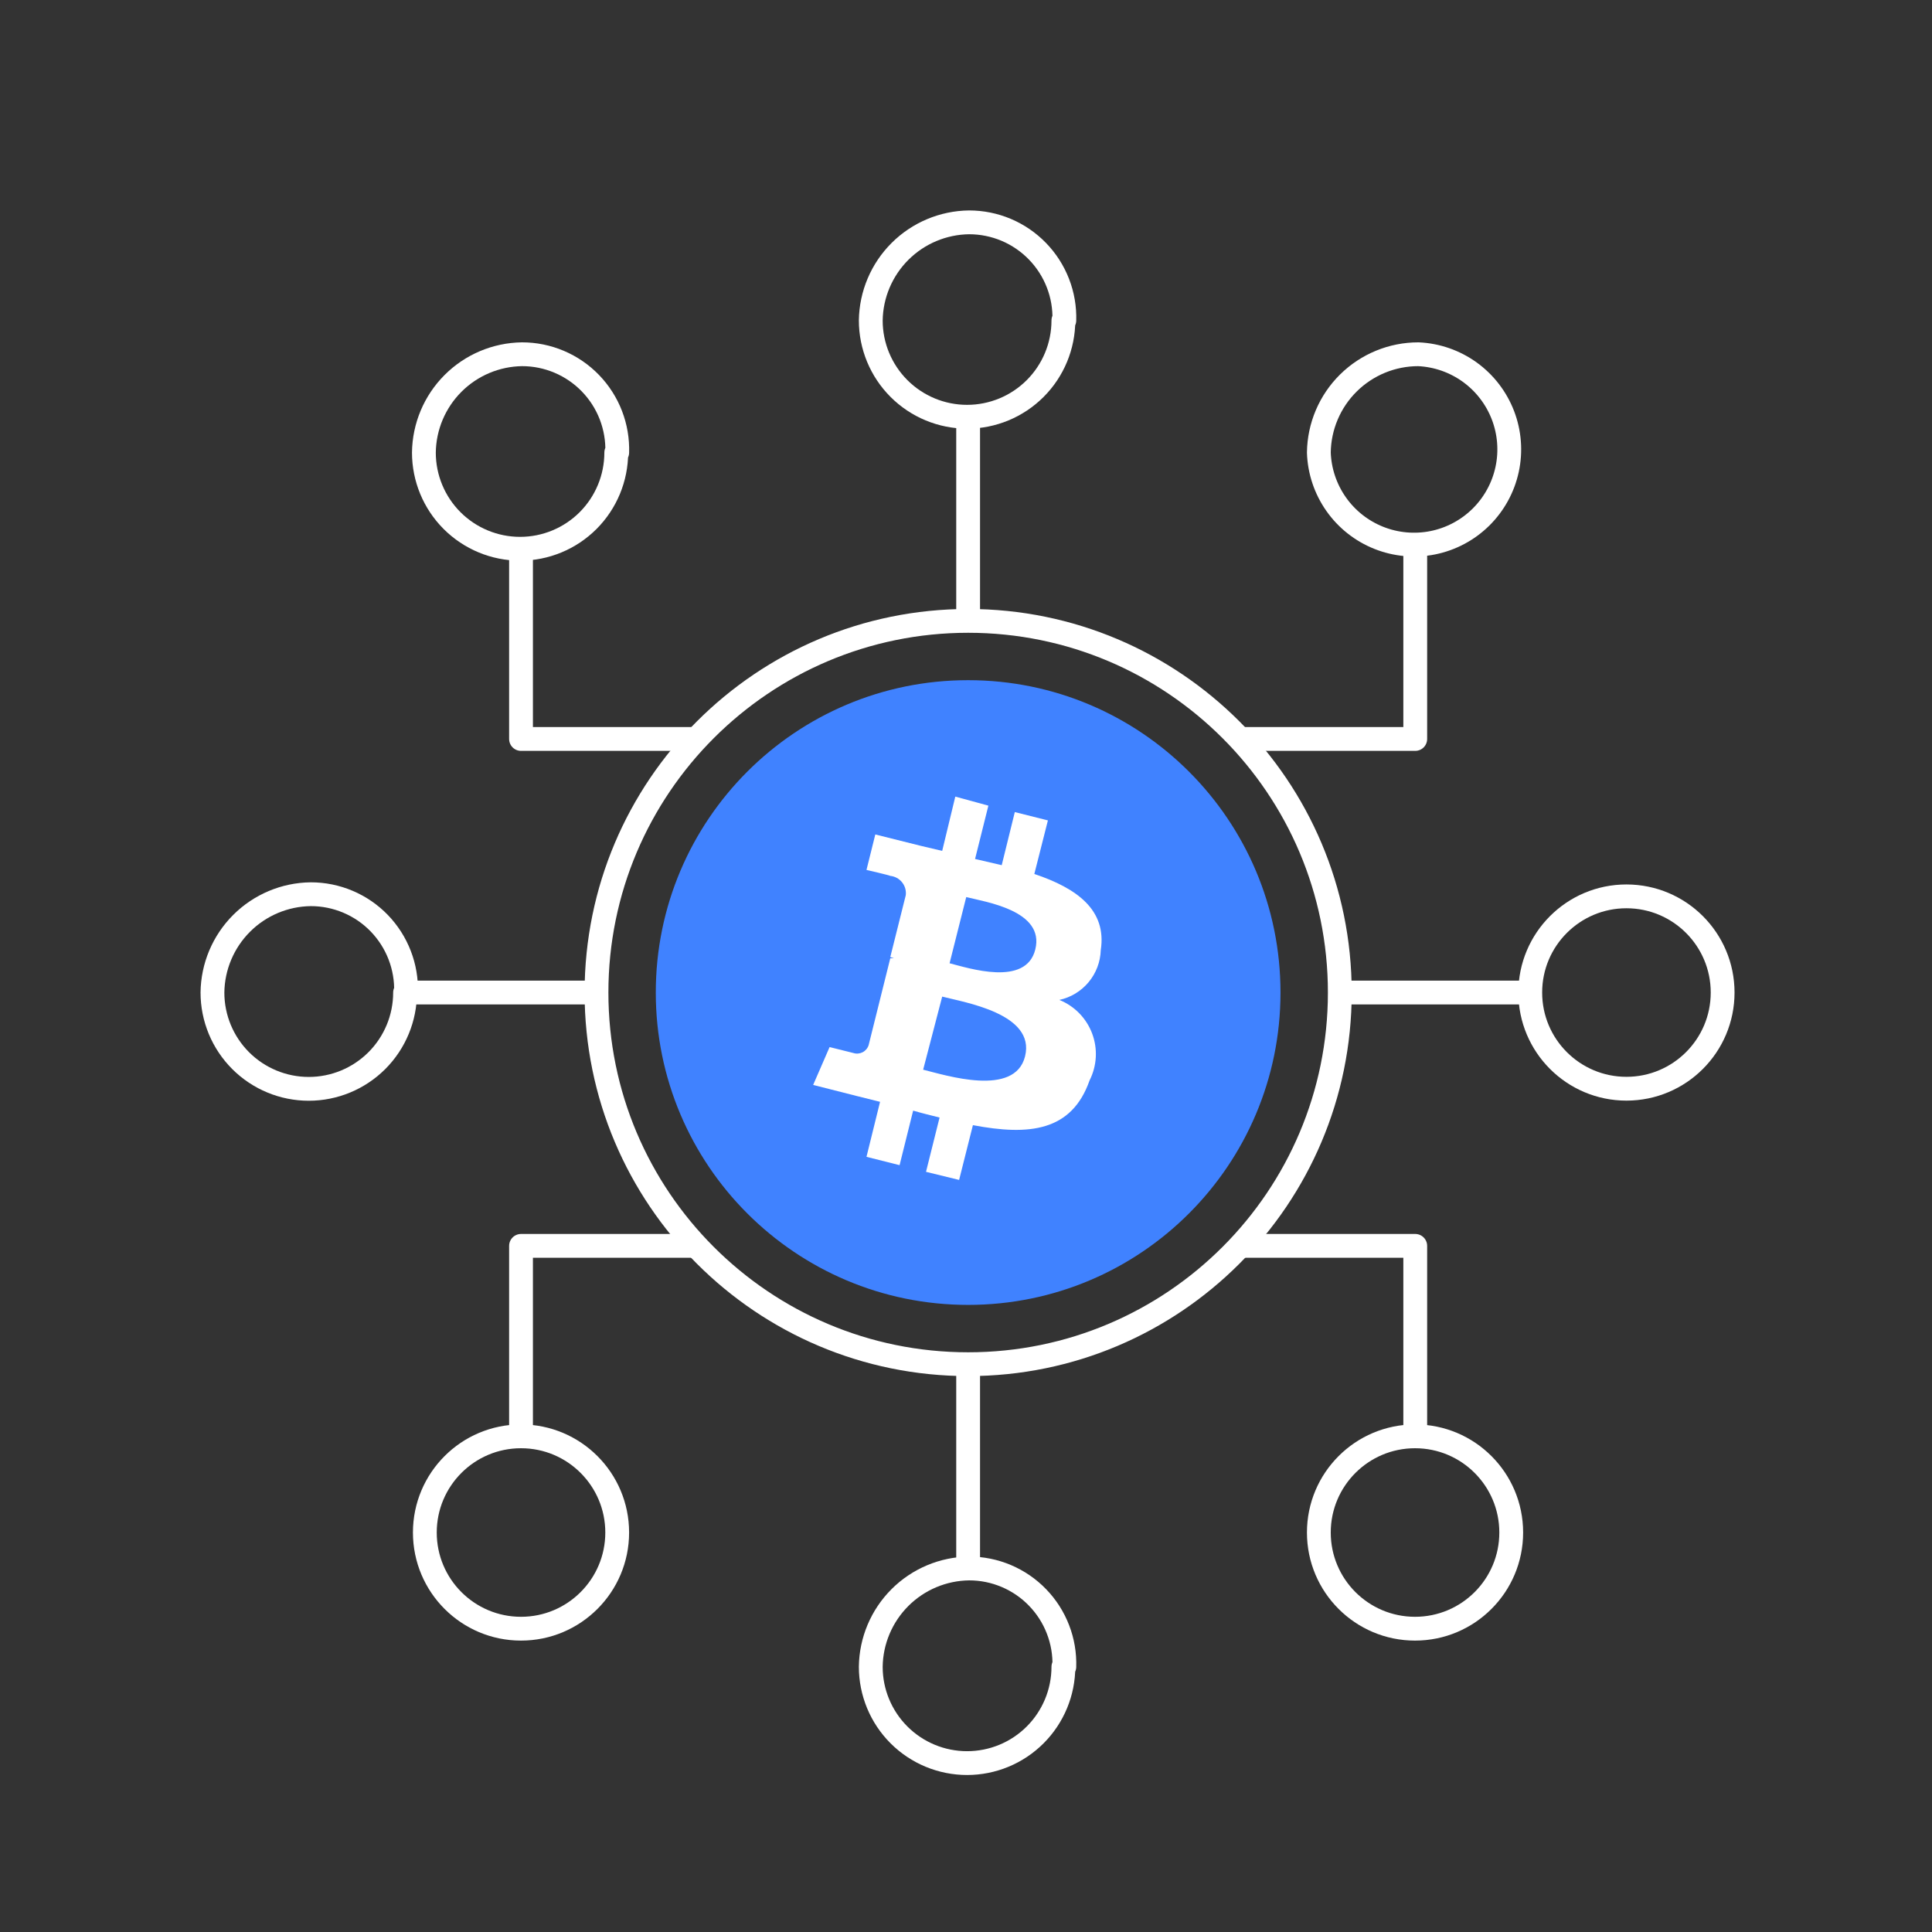 <svg width="106" height="106" viewBox="0 0 106 106" fill="none" xmlns="http://www.w3.org/2000/svg">
<rect x="0" y="0" width="106" height="106" fill="#333333" stroke="none"/>
<path d="M53.117 71.594C62.583 71.594 70.255 63.921 70.255 54.456C70.255 44.991 62.583 37.318 53.117 37.318C43.652 37.318 35.98 44.991 35.98 54.456C35.98 63.921 43.652 71.594 53.117 71.594Z" fill="#4082FF"/>
<path d="M38.187 40.544H28.586V30.107" stroke="white" stroke-width="1.306" stroke-linejoin="round"/>
<path d="M28.586 78.805V68.355H38.187" stroke="white" stroke-width="1.306" stroke-linejoin="round"/>
<path d="M32.675 54.456H22.277" stroke="white" stroke-width="1.306" stroke-linejoin="round"/>
<path d="M33.864 24.83C33.886 24.13 33.768 23.432 33.516 22.779C33.263 22.125 32.882 21.529 32.395 21.026C31.907 20.522 31.323 20.122 30.678 19.849C30.033 19.576 29.339 19.435 28.639 19.436C27.215 19.456 25.856 20.031 24.851 21.039C23.846 22.047 23.274 23.407 23.257 24.83C23.257 26.23 23.813 27.572 24.802 28.562C25.792 29.552 27.134 30.108 28.534 30.108C29.934 30.108 31.276 29.552 32.266 28.562C33.255 27.572 33.811 26.23 33.811 24.83H33.864Z" stroke="white" stroke-width="1.306" stroke-linejoin="round"/>
<path d="M22.276 54.456C22.299 53.756 22.18 53.058 21.928 52.405C21.676 51.751 21.294 51.155 20.807 50.651C20.32 50.148 19.736 49.748 19.091 49.475C18.445 49.202 17.752 49.061 17.051 49.062C15.626 49.078 14.263 49.652 13.255 50.66C12.247 51.668 11.673 53.031 11.656 54.456C11.656 55.858 12.213 57.202 13.204 58.193C14.195 59.183 15.539 59.74 16.94 59.74C18.341 59.74 19.685 59.183 20.676 58.193C21.667 57.202 22.224 55.858 22.224 54.456H22.276Z" stroke="white" stroke-width="1.306" stroke-linejoin="round"/>
<path d="M28.586 89.359C31.5 89.359 33.863 86.996 33.863 84.082C33.863 81.167 31.5 78.805 28.586 78.805C25.671 78.805 23.309 81.167 23.309 84.082C23.309 86.996 25.671 89.359 28.586 89.359Z" stroke="white" stroke-width="1.306" stroke-linejoin="round"/>
<path d="M68.034 68.355H77.648V78.805" stroke="white" stroke-width="1.306" stroke-linejoin="round"/>
<path d="M77.648 30.107V40.544H68.034" stroke="white" stroke-width="1.306" stroke-linejoin="round"/>
<path d="M73.509 54.456H83.959" stroke="white" stroke-width="1.306" stroke-linejoin="round"/>
<path d="M77.637 89.359C80.551 89.359 82.914 86.996 82.914 84.082C82.914 81.167 80.551 78.805 77.637 78.805C74.722 78.805 72.359 81.167 72.359 84.082C72.359 86.996 74.722 89.359 77.637 89.359Z" stroke="white" stroke-width="1.306" stroke-linejoin="round"/>
<path d="M89.235 59.733C92.15 59.733 94.513 57.37 94.513 54.456C94.513 51.541 92.15 49.179 89.235 49.179C86.321 49.179 83.958 51.541 83.958 54.456C83.958 57.37 86.321 59.733 89.235 59.733Z" stroke="white" stroke-width="1.306" stroke-linejoin="round"/>
<path d="M72.359 24.83C72.393 25.846 72.723 26.829 73.307 27.66C73.891 28.491 74.705 29.134 75.648 29.509C76.592 29.885 77.625 29.978 78.621 29.776C79.616 29.574 80.531 29.086 81.254 28.372C81.976 27.658 82.475 26.749 82.689 25.756C82.903 24.763 82.823 23.729 82.459 22.781C82.094 21.833 81.461 21.011 80.638 20.417C79.814 19.823 78.834 19.482 77.82 19.436C76.383 19.435 75.004 20.002 73.981 21.012C72.959 22.021 72.377 23.394 72.359 24.83Z" stroke="white" stroke-width="1.306" stroke-linejoin="round"/>
<path d="M53.117 74.847V86.107" stroke="white" stroke-width="1.306" stroke-linejoin="round"/>
<path d="M53.117 22.793V34.053" stroke="white" stroke-width="1.306" stroke-linejoin="round"/>
<path d="M58.395 17.581C58.416 16.882 58.297 16.185 58.043 15.533C57.79 14.881 57.409 14.287 56.921 13.785C56.434 13.283 55.851 12.884 55.207 12.611C54.562 12.339 53.87 12.199 53.17 12.199C51.747 12.216 50.386 12.788 49.379 13.793C48.371 14.799 47.796 16.158 47.775 17.581C47.775 18.982 48.332 20.326 49.323 21.317C50.314 22.308 51.658 22.865 53.059 22.865C54.461 22.865 55.804 22.308 56.795 21.317C57.786 20.326 58.343 18.982 58.343 17.581H58.395Z" stroke="white" stroke-width="1.306" stroke-linejoin="round"/>
<path d="M58.395 91.45C58.418 90.749 58.3 90.052 58.047 89.398C57.795 88.744 57.414 88.148 56.926 87.645C56.439 87.141 55.855 86.741 55.21 86.468C54.565 86.195 53.871 86.054 53.17 86.055C51.745 86.072 50.382 86.645 49.374 87.653C48.366 88.662 47.792 90.024 47.775 91.45C47.775 92.851 48.332 94.195 49.323 95.186C50.314 96.177 51.658 96.733 53.059 96.733C54.461 96.733 55.804 96.177 56.795 95.186C57.786 94.195 58.343 92.851 58.343 91.45H58.395Z" stroke="white" stroke-width="1.306" stroke-linejoin="round"/>
<path d="M53.118 74.847C64.379 74.847 73.509 65.717 73.509 54.456C73.509 43.195 64.379 34.065 53.118 34.065C41.857 34.065 32.727 43.195 32.727 54.456C32.727 65.717 41.857 74.847 53.118 74.847Z" stroke="white" stroke-width="1.306" stroke-linejoin="round"/>
<path d="M60.394 52.131C60.733 49.924 59.087 48.735 56.749 47.951L57.494 45.012L55.678 44.555L54.96 47.468L53.497 47.128L54.228 44.202L52.413 43.706L51.694 46.684L50.532 46.41L48.024 45.783L47.54 47.729C47.54 47.729 48.846 48.03 48.846 48.056C48.972 48.069 49.094 48.107 49.205 48.167C49.315 48.227 49.413 48.309 49.492 48.408C49.571 48.506 49.63 48.619 49.665 48.74C49.7 48.862 49.71 48.989 49.696 49.114L48.846 52.51L49.042 52.575H48.846L47.658 57.343C47.604 57.511 47.486 57.651 47.329 57.732C47.172 57.812 46.99 57.828 46.822 57.774L45.516 57.448L44.614 59.525L46.979 60.126L48.285 60.452L47.54 63.47L49.356 63.927L50.1 60.935C50.597 61.079 51.08 61.197 51.55 61.314L50.806 64.293L52.622 64.737L53.379 61.732C56.475 62.32 58.8 62.072 59.78 59.277C59.98 58.881 60.096 58.448 60.121 58.005C60.145 57.562 60.077 57.119 59.921 56.704C59.765 56.289 59.524 55.911 59.215 55.594C58.905 55.276 58.532 55.027 58.121 54.861C58.75 54.725 59.315 54.382 59.727 53.887C60.139 53.393 60.373 52.775 60.394 52.131ZM56.24 57.957C55.678 60.217 51.877 58.989 50.649 58.689L51.694 54.679C52.883 54.992 56.828 55.606 56.24 57.957ZM56.802 52.092C56.292 54.156 53.131 53.111 52.099 52.85L53.013 49.218C54.032 49.48 57.337 49.95 56.802 52.092Z" fill="white"/>
</svg>
